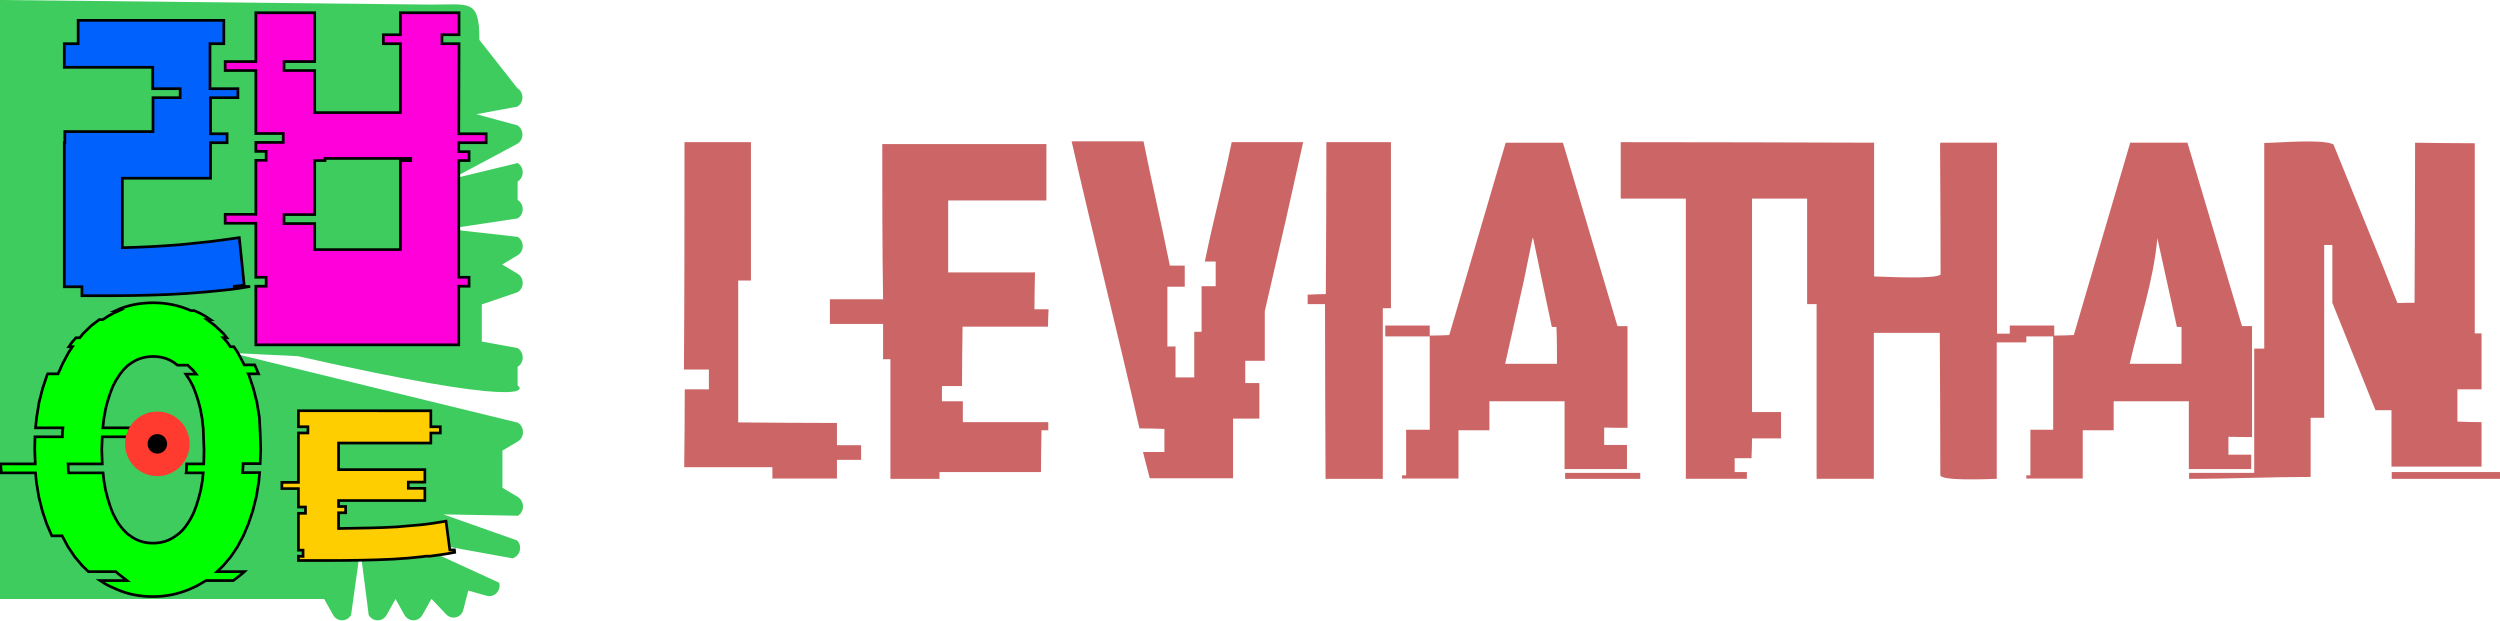 <?xml version="1.0" encoding="utf-8"?>
<!-- Generator: Adobe Illustrator 26.0.3, SVG Export Plug-In . SVG Version: 6.00 Build 0)  -->
<svg version="1.1" id="Layer_1" xmlns="http://www.w3.org/2000/svg" xmlns:xlink="http://www.w3.org/1999/xlink" x="0px" y="0px"
	 viewBox="0 0 921.5 228.8" style="enable-background:new 0 0 921.5 228.8;" xml:space="preserve">
<style type="text/css">
	.st0{fill:#3ECC5F;}
	.st1{fill:none;}
	.st2{fill:#44D860;}
	.st3{fill:#0061FC;stroke:#000000;stroke-miterlimit:10;}
	.st4{fill:#FF00DB;stroke:#000000;stroke-miterlimit:10;}
	.st5{fill:#00FF00;stroke:#000000;stroke-miterlimit:10;}
	.st6{fill:#FFCE00;stroke:#000000;stroke-miterlimit:10;}
	.st7{fill:#FF3A2E;}
	.st8{fill-rule:evenodd;clip-rule:evenodd;fill:#CC6666;}
</style>
<g>
	<path class="st0" d="M0,220.8c0.4,0,0.9,0,1.3,0h118.2l3.3,5.9c1.5,2.6,5.1,2.6,6.6,0l3.4-24.2l3.1,24.2c1.5,2.6,5.1,2.6,6.6,0
		l3.3-5.9l3.3,5.9c1.5,2.6,5.1,2.6,6.6,0l3.3-5.9h0.1l5.4,5.7c2.1,2.1,5.6,1.2,6.3-1.8l1.8-7l6.8,1.9c2.8,0.8,5.4-1.9,4.6-4.8
		l-35.5-16.3l40.4,7.3c2.8-0.8,3.8-4.5,1.7-6.6l-27.2-9.6l27.5,0.5c2.5-1.5,2.5-5.3,0-6.9l-5.7-3.4v-13.7l5.7-3.4
		c2.5-1.5,2.5-5.3,0-6.9L85.5,130.1l24.4,1.2c84.6,19.1,83.4,12.4,80.9,10.8v-6.9c2.5-1.5,2.5-5.3,0-6.9l-13.2-2.4v-13.7l13.2-4.5
		c2.5-1.5,2.5-5.3,0-6.8l-5.7-3.4l5.7-3.4c2.5-1.5,2.5-5.3,0-6.8l-25.9-2.9l25.9-3.9c2.5-1.5,2.5-5.3,0-6.8v-6.8
		c2.5-1.5,2.5-5.3,0-6.8L166.4,66l24.3-13c2.5-1.5,2.5-5.3,0-6.8l-15.1-4.1l15.1-2.8c2.5-1.5,2.5-5.3,0-6.8l-14-17.8
		c0-15.1-3.4-13-17.9-13L0,0"/>
	<path class="st0" d="M27.6,1.7"/>
	<line class="st1" x1="106.3" y1="1.7" x2="53.8" y2="1.7"/>
	<path class="st2" d="M53.8,1.7"/>
</g>
<g>
	<path class="st3" d="M90,105.1l-1.8-17.5c-3.8,0.6-7.6,1-11.2,1.5l-10.7,1.1c-3.5,0.3-7,0.5-10.5,0.7s-7.1,0.3-10.7,0.4V65.7h32.5
		V52.6h6.1v-3.3h-6.1V36h10.1v-3.3H77.4V16.1h5.1V7.5H28.8v8.6h-5.1v8.7h32.6v7.9h10.1V36h-10v12.5H23.9v4.1h-0.2v53.1h6.5v3.3h10.7
		c4.7,0,9.4-0.1,13.9-0.2c4.6-0.1,9.1-0.3,13.6-0.6c4.5-0.3,9.1-0.7,13.7-1.2c3.3-0.3,6.7-0.8,10.1-1.4h-6.3L90,105.1z"/>
	<path class="st4" d="M169.2,16.1h-6.3v-3.3h6.3V4.7h-21.6v8.1h-6.3v3.3h6.3v25.4H116V26h-11.3v-3.3H116v-18H94.3v18H83V26h11.3
		v23.2h10.1v3.3H94.3v3.3h3.8v3.3h-3.8V79H83v3.3h11.3v19.9h3.8v3.3h-3.8v21.6h74.8v-21.6h3.8v-3.3h-3.8v-43h3.8v-3.3h-3.8v-3.3
		h10.1v-3.3h-10.1L169.2,16.1L169.2,16.1z M151.4,59.2h-3.8V92H116v-9.6h-11.3v-3.3H116V59.2h3.8v-0.8h31.6L151.4,59.2L151.4,59.2z"
		/>
	<path class="st5" d="M95.6,153.8l-0.9-5.5l-1.3-5.1l-1.6-4.8l-0.3-0.6h3.8l-1.4-3.3H90l-0.2-0.5l-2.2-4.1l-1.4-2.1h-1.3l-1.1-1.6
		l-1.5-1.7h1.3l-1.3-1.6l-3.1-2.9l-2.9-2.2h1.3c-1.3-0.9-2.6-1.7-4-2.4l-2-0.9h-1.2c-4.3-1.9-8.9-2.9-13.9-2.9s-9.6,0.9-13.9,2.9
		h1.3l-2,0.9c-1.4,0.7-2.7,1.5-4,2.4h-1.3l-2.9,2.2l-3,2.9l-1.3,1.6H28l-1.5,1.7l-1.1,1.6h1.3l-1.4,2.1l-2.2,4.1l-1.7,3.8h-3.8
		l-0.3,0.6l-1.6,4.8l-1.3,5.1l-0.9,5.5l-0.4,3.9h10.1l-0.2,1.9v1.4H12.9l-0.1,4.7L13,171H0.3v0.8l0.2,2.5h12.6l0.3,3.3l0.9,5.5
		l1.3,5.2l1.6,4.8l1.9,4.4h3.8l0,0l2.2,4.1l2.5,3.7l2.8,3.3l2.2,2.1h10.1l0.9,0.8l3.2,2.5h-9.9c1.2,0.8,2.3,1.5,3.6,2.1l2.7,1.2
		c4.1,1.8,8.5,2.6,13.2,2.6s9.1-0.9,13.2-2.6l2.7-1.2c1.2-0.6,2.4-1.4,3.6-2.1H86l3.2-2.5l0.9-0.8H80l2.2-2.1l2.8-3.3l2.5-3.7
		l2.2-4.1l1.9-4.5l1.6-4.8l1.3-5.2l0.9-5.5l0.3-3.3h-6.3l0.2-2.5v-0.8h6.3l0.2-5.3l-0.2-6.1L95.6,153.8z M75.1,171h-6.3l-0.1,2.6
		l-0.1,0.7h6.3l-0.3,2.9l-0.6,3.4l-0.8,3.1l-0.9,2.9l-1,2.6l-1.2,2.3c-0.6,1-1.2,1.9-1.8,2.7l0,0l-0.9,1.1c-0.5,0.5-1,1-1.6,1.5
		l-1.7,1.2c-2.3,1.5-4.9,2.2-7.7,2.2c-2.9,0-5.4-0.7-7.7-2.2l-0.7-0.5l0,0l-1-0.7c-0.5-0.5-1-1-1.5-1.5l-0.9-1.1
		c-0.7-0.8-1.3-1.7-1.8-2.7l-1.2-2.3l-1-2.6l-0.9-2.9l-0.8-3.1l-0.6-3.4l-0.3-2.9H25.3l-0.1-0.7l-0.1-2.6h12.6l-0.2-5.3l0.2-4.7
		h10.1l0.1-3.2v-0.1h-10l0.4-3.5l0.6-3.3c0.2-1.1,0.5-2.1,0.8-3.1l0,0l0.9-2.8l1-2.6l1.2-2.3c0.5-0.8,1-1.6,1.5-2.3l0,0l1.2-1.5
		c0.5-0.5,1-1,1.5-1.5l1.7-1.2c2.3-1.5,4.9-2.2,7.7-2.2c2.9,0,5.4,0.7,7.7,2.2l1.3,1h3.8l0.3,0.3c0.5,0.5,1,1,1.6,1.5l1.2,1.5h-3.8
		c0.5,0.7,1,1.5,1.5,2.3l1.2,2.3l1,2.6l0.9,2.8c0.3,1,0.5,2,0.8,3.1l0.6,3.3l0.4,3.6l0.3,7.9L75.1,171z"/>
	<path class="st6" d="M110,205v1.6h8.7c5.2,0,9.9,0,14.2-0.1s8.3-0.2,12-0.4s7.3-0.5,10.7-0.9l1.3-0.2h1.7c3-0.4,6-0.8,9-1.4
		l-0.1-0.9h-1.7l-1.4-10.6c-3,0.5-6,1-8.9,1.3l-9.1,0.8c-3.2,0.2-6.5,0.3-10,0.4c-3.5,0.1-7.4,0.1-11.6,0.2V189h2.6v-2.3h-2.6v-2.2
		h31.8V180h-6.1v-2.3h6.1v-4.6h-31.8v-9.8h34v-3.7h3.5v-2.3h-3.5v-5.9H110v5.9h3.5v2.3H110v18.2h-6.1v2.3h6.1v6.8h2.6v2.3H110v13.6
		h1.7v2.3L110,205L110,205z"/>
</g>
<circle class="st7" cx="58" cy="163.6" r="11.9"/>
<circle cx="58" cy="163.6" r="3.6"/>
<path class="st8" d="M252.3,52.4c8.2,0,16.4,0,24.5,0c0,17,0,34,0,51c-1.6,0-3.1,0-4.7,0c0,17.4,0,34.9,0,52.3
	c12.1,0.1,24.3,0.2,36.4,0.2c0,3.6,0,4.6,0,8.2c3,0,5.9,0,8.9,0c0,0.9,0,4.5,0,5.4c-3,0-5.9,0-8.9,0c0,2.3,0,4.6,0,6.9
	c-7.9,0-15.9,0-23.8,0c0-0.6,0-3.7,0-4.2c-10.8,0-21.6,0-32.5,0c0.1-10.4,0.2-18.3,0.2-28.7c2,0,7,0,8.9,0c0-1.2,0-6.1,0-7.3
	c-2.1,0-7.1,0-9.2,0C252.3,107,252.3,81.6,252.3,52.4z"/>
<path class="st8" d="M431.2,97.9c1.8,0,3.6,0,5.5,0c0,1.7,0,6.1,0,7.8c-2.1,0-4.3,0-6.4,0c0,7.3,0,14.7,0,22c1,0,2,0,3,0
	c0,3.8,0,7.6,0,11.4c2.3,0,4.6,0,6.9,0c0-5.6,0-11.2,0-16.8c0.9,0,1.8,0,2.7,0c0-5.6,0-11.2,0-16.8c1.7,0,3.5,0,5.2,0
	c0-1.5,0-7.6,0-9.1c-1.3,0-2.6,0-4,0c3.3-16.2,6.6-27.8,9.9-44c8.8,0,17.5,0,26.3,0c0,0.1,0,0.2,0,0.2c-2.1,9.6-4.3,19.2-6.4,28.7
	c-2.6,11.1-5.1,22.3-7.7,33.4c0,7.5,0,10.8,0,18.3c-2.4,0-4.8,0-7.2,0c0,1.3,0,6.8,0,8.2c1.7,0,3.5,0,5.2,0c0,4.4,0,8.8,0,13.1
	c-3.2,0-6.4,0-9.7,0c0,7.3,0,14.7,0,22c-10.2,0-20.5,0-30.7,0c-0.8-3.2-1.7-6.4-2.5-9.7c2.6,0,5.3,0,7.9,0c0-1.7,0-6.8,0-8.5
	c-3.1-0.1-6.1-0.2-9.2-0.2c-8.3-36.4-16.7-69.3-25-105.8c8.8,0,17.7,0,26.5,0C424.8,68.5,428,81.8,431.2,97.9z"/>
<path class="st8" d="M512.7,52.4c0,20.4,0,40.8,0,61.2c-1,0-2,0-3,0c0,21,0,42,0,62.9c-7,0-14,0-21.1,0c-0.1-21.5-0.2-42.9-0.2-64.4
	c-0.1,0-0.2,0-0.2,0c-2.1,0-4.1,0-6.2,0c0-1.2,0-2.3,0-3.5c0.2,0,0.3,0,0.5,0c2.1-0.1,4.1-0.2,6.2-0.2c0.1-18.7,0.2-37.3,0.2-56
	C496.9,52.4,504.8,52.4,512.7,52.4z"/>
<path class="st8" d="M890,111.6c0.1-19.7,0.2-39.3,0.2-59c7.3,0.1,14.7,0.2,22,0.2c0,23.4,0,46.7,0,70.1c0.8,0,1.7,0,2.5,0
	c0,9.2,0,11.4,0,20.6c-3,0-5.9,0-8.9,0c0,1.7,0,10.2,0,11.9c3,0.1,5.9,0.2,8.9,0.2c0,5.4,0,10.9,0,16.4c-11.1,0-22.1,0-33.2,0
	c0-6.9,0-13.9,0-20.8c-2,0-4,0-5.9,0c-5.3-13.2-10.6-26.4-15.9-39.6c0-7.1,0-14.2,0-21.3c-1,0-2,0-3,0c0,21.2,0,42.4,0,63.7
	c-1.7,0-3.3,0-5,0c0,7.3,0,14.5,0,21.8c-15.3,0-29.1,0.7-44.8,0.7c0-0.7,0-1.5,0-2.2c8,0,16,0,24,0c0-15.3,0-30.6,0-45.8
	c1.2,0,2.5,0,3.7,0c0-25.3,0-50.5,0-75.8c6.1-0.1,21.1-1.5,25.5,0.5c6,14.9,12.1,29.7,18.1,44.6c1.8,4.6,3.6,9.2,5.5,13.9
	C885.9,111.6,888,111.6,890,111.6z"/>
<path class="st8" d="M325.2,53.1c20.1,0,40.3,0,60.5,0c0,6.9,0,13.9,0,20.8c-12.1,0-24.1,0-36.2,0c0,8.8,0,17.7,0,26.5
	c10.7,0,21.3,0,32,0c-0.1,4.5-0.2,9.1-0.2,13.6c0.4,0,4.8,0,5.2,0c-0.1,2.1-0.2,4.3-0.2,6.4c-9.2,0-22.3,0-31.5,0
	c-0.1,8.4-0.2,13.4-0.2,21.9c-2.5,0-5,0-7.4,0c0,0.7,0,4.9,0,5.6c2.6,0,5.1,0,7.7,0c0,2.6,0,5.1,0,7.7c10.5,0,21,0,31.5,0
	c0,1,0,2,0,3c-0.8,0-1.7,0-2.5,0c-0.1,5.1-0.2,10.2-0.2,15.4c-12.5,0-24.9,0-37.4,0c0,0.8,0,1.7,0,2.5c-6,0-12.1,0-18.1,0
	c0-14.7,0-29.4,0-44.1c-0.9,0-1.8,0-2.7,0c0-5.2,0-7.8,0-13c-9,0-10.5,0-19.6,0c0-0.9,0-8.2,0-9.1c6.5,0,13,0,19.6,0
	C325.2,89.9,325.2,73.4,325.2,53.1z"/>
<path class="st8" d="M599.9,157.7c0-13.6,0-23.9,0-37.5c-1.2,0-2.5,0-3.7,0c-6.7-22.5-13.4-45.1-20.1-67.6c-7,0-14,0-21.1,0
	c-6.9,23.6-13.9,47.2-20.8,70.9c-2.4,0.1-4.8,0.2-7.2,0.2c0-1.2,0-2.5,0-3.7c-5.5,0-10.9,0-16.4,0c0,1.3,0,2.6,0,4
	c5.4,0,10.9,0,16.4,0c0,11.5,0,23,0,34.4c-2.9,0-5.8,0-8.7,0c0,5.6,0,11.2,0,16.8c-0.5,0-1,0-1.5,0c0,0.4,0,0.8,0,1.2
	c6.9,0,13.9,0,20.8,0c0-5.9,0-11.9,0-17.8c3.8,0,7.6,0,11.4,0c0-3.6,0-7.1,0-10.7c9.2,0,18.5,0,27.7,0c0,8.3,0,16.7,0,25
	c7.7,0,15.4,0,23,0c0-3,0-5.9,0-8.9c-2.8,0-5.6,0-8.4,0c0-1,0-5.4,0-6.4C594.3,157.7,597.1,157.7,599.9,157.7z M573.9,134.1
	c-6.4,0-12.7,0-19.1,0c2.3-10.2,4.6-20.5,6.9-30.7c1.1-5.2,2.1-10.4,3.2-15.6c0.1,0,0.2,0,0.2,0c2.3,10.9,4.6,21.8,6.9,32.7
	c0.6,0,1.2,0,1.7,0C573.9,125,573.9,129.6,573.9,134.1z"/>
<path class="st8" d="M830.1,161.1c0-13.6,0-27.3,0-40.9c-1.2,0-2.5,0-3.7,0c-6.7-22.5-13.4-45.1-20.1-67.6c-7,0-14,0-21.1,0
	c-6.9,23.6-13.9,47.2-20.8,70.9c-2.4,0.1-4.8,0.2-7.2,0.2c0-1.2,0-2.5,0-3.7c-5.4,0-10.9,0-16.4,0c0,1,0,2,0,3c-1.6,0-3.1,0-4.7,0
	c0-23.5,0-46.9,0-70.4c-6.9,0-13.9,0-20.8,0c-0.1,0.2-0.2,0.3-0.2,0.5c0.1,16,0.2,32,0.2,48.1c-2.2,1.8-20,0.8-24.5,0.7
	c0-16.4,0-32.9,0-49.3c-31.1-0.1-62.3-0.2-93.4-0.2c0,6.9,0,13.9,0,20.8c8,0,16,0,24,0c0,34.4,0,68.9,0,103.3c7.5,0,15,0,22.5,0
	c0-0.8,0-1.7,0-2.5c-1.5,0-3,0-4.5,0c0-1,0-4.1,0-5.1c2.1,0,4.1,0,6.2,0c0.1-3.1,0.2-4.2,0.2-7.3c3.6,0,7.1,0,10.7,0
	c0-0.9,0-8.8,0-9.7c-3.6,0-7.1,0-10.7,0c0-28.6,0-50.2,0-78.7c6.8,0,13.5,0,20.3,0c0,13,0,25.9,0,38.9c1.2,0,2.3,0,3.5,0
	c0,21.5,0,42.9,0,64.4c7,0,14,0,21.1,0c0-17.9,0-35.8,0-53.8c8.1,0,16.2,0,24.3,0c0.1,17.4,0.2,34.9,0.2,52.3
	c-0.4,2.4,17,1.6,20.8,1.5c0-16.8,0-33.5,0-50.3c3.6,0,7.3,0,10.9,0c0-0.7,0-1.5,0-2.2c3.3,0,6.6,0,9.9,0c0,11.5,0,23,0,34.4
	c-2.8,0-5.6,0-8.4,0c0,5.6,0,11.2,0,16.8c-0.5,0-1,0-1.5,0c0,0.4,0,0.8,0,1.2c6.9,0,13.9,0,20.8,0c0-5.9,0-11.9,0-17.8
	c3.8,0,7.6,0,11.4,0c0-3.6,0-7.1,0-10.7c9.2,0,18.5,0,27.7,0c0,8.3,0,16.7,0,25c7.7,0,15.4,0,23,0c0-3,0-2.3,0-5.3
	c-2.8,0-5.6,0-8.4,0c0-1,0-5.6,0-6.6C824.5,161.1,827.3,161.1,830.1,161.1z M804.1,134.1c-6.4,0-12.7,0-19.1,0
	c3.4-15,8.8-30.4,10.2-46.3c2.4,10.9,4.8,21.8,7.2,32.7c0.6,0,1.2,0,1.7,0C804.1,125,804.1,129.6,804.1,134.1z"/>
<path class="st8" d="M421.1,100.9c0,1.5,0,3,0,4.5c3,0,5.9,0,8.9,0c0-1.5,0-3,0-4.5C427,100.9,424,100.9,421.1,100.9z"/>
<path class="st8" d="M488.9,108.6c0,1.2,0,2.3,0,3.5c3.9,0,7.8,0,11.6,0c0-1.2,0-2.3,0-3.5C496.7,108.6,492.8,108.6,488.9,108.6z"/>
<path class="st8" d="M872,111.8c0,1.5,0,3,0,4.5c4.5,0,8.9,0,13.4,0c-0.7-1.5-1.3-3-2-4.5C879.6,111.8,875.8,111.8,872,111.8z"/>
<path class="st8" d="M890.5,111.8c0,1.5,0,3,0,4.5c3.2,0,6.4,0,9.7,0c0-1.5,0-3,0-4.5C897,111.8,893.8,111.8,890.5,111.8z"/>
<path class="st8" d="M325.4,114.3c0,0.8,0,1.7,0,2.5c3.3-0.1,6.6-0.2,9.9-0.2c0-0.7,0-1.5,0-2.2C332,114.3,328.7,114.3,325.4,114.3z
	"/>
<path class="st8" d="M890.3,116.5c-1.5,0-3,0-4.5,0c0,0.1,0,0.2,0,0.2c1.6,4.4,3.1,8.8,4.7,13.1c0.1,0,0.2,0,0.2,0
	C890.6,125.4,890.5,121,890.3,116.5z"/>
<path class="st8" d="M727.5,125.9c2.8,0,5.6,0,8.4,0c0-1,0-2,0-3c-2.8,0.1-5.6,0.2-8.4,0.2C727.5,124.1,727.5,125,727.5,125.9z"/>
<path class="st8" d="M637.3,161.4c2.7,0,5.5,0,8.2,0c-0.1-0.8-0.2-1.7-0.2-2.5c-0.1,0-0.2,0-0.2,0c-2.5,0-5,0-7.4,0
	c-0.1,0.1-0.2,0.2-0.2,0.2C637.3,159.9,637.3,160.6,637.3,161.4z"/>
<path class="st8" d="M308.3,169.3c0-0.7,0-1.5,0-2.2c-2.3,0-4.6,0-6.9,0c-0.1,0.2-0.2,0.5-0.2,0.7c0.1,0.5,0.2,1,0.2,1.5
	C303.7,169.3,306,169.3,308.3,169.3z"/>
<path class="st8" d="M881.6,174c13.3,0,26.6,0,39.9,0c0,0.8,0,1.7,0,2.5c-13.3,0-26.6,0-39.9,0C881.6,175.7,881.6,174.8,881.6,174z"
	/>
<path class="st8" d="M576.9,174.3c9.2,0,18.5,0,27.7,0c0,0.7,0,1.5,0,2.2c-9.2,0-18.5,0-27.7,0C576.9,175.7,576.9,175,576.9,174.3z"
	/>
</svg>
